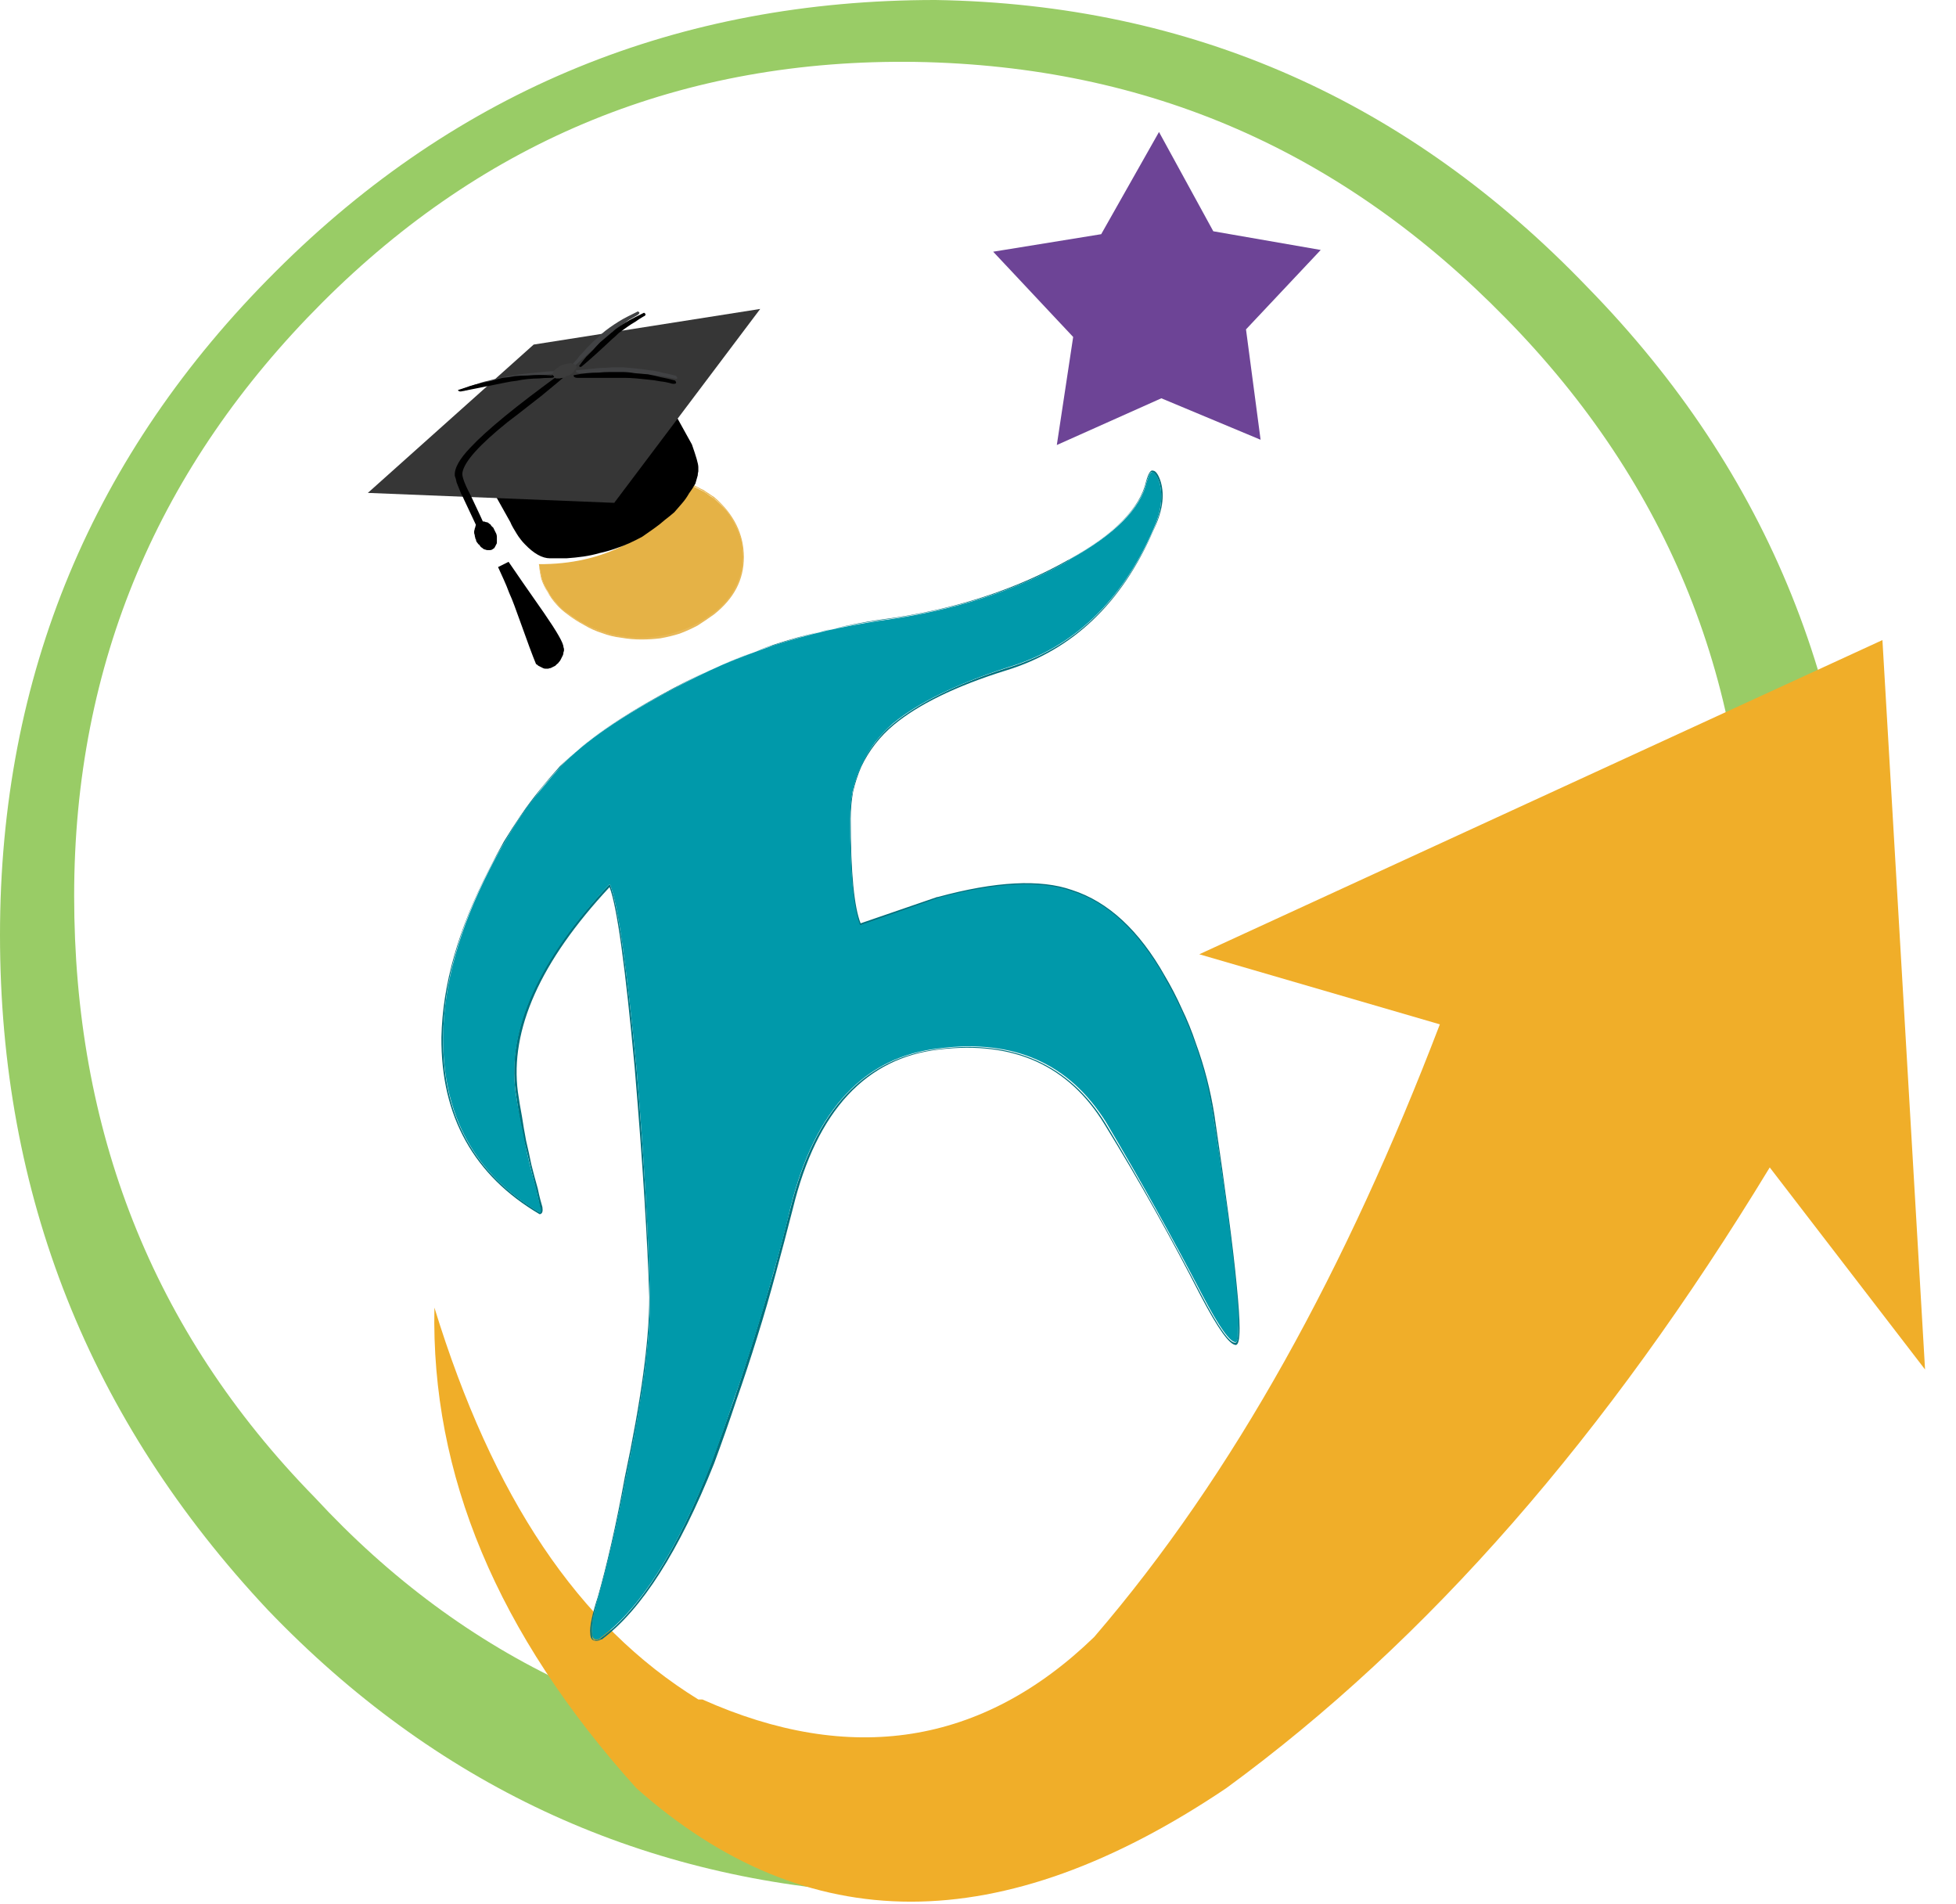 <svg version="1.2" xmlns="http://www.w3.org/2000/svg" viewBox="0 0 335 326" width="335" height="326">
	<title>K12Results-svg</title>
	<defs>
		<linearGradient id="g1" x1="-511.4" y1="559.6" x2="-505.5" y2="556.9" gradientUnits="userSpaceOnUse">
			<stop offset="0" stop-color="#000000"/>
			<stop offset=".8" stop-color="#373737"/>
			<stop offset=".9" stop-color="#252525"/>
			<stop offset="1" stop-color="#000000"/>
		</linearGradient>
		<linearGradient id="g2" x1="-940.2" y1="-1933.8" x2="-940.2" y2="-1933.8" gradientUnits="userSpaceOnUse">
			<stop offset="0" stop-color="#000000"/>
			<stop offset="1" stop-color="#787878"/>
		</linearGradient>
	</defs>
	<style>
		.s0 { fill: #99cc66 } 
		.s1 { fill: #f0ae29 } 
		.s2 { fill: #e5b246 } 
		.s3 { fill: #e8b959 } 
		.s4 { fill: #00717d } 
		.s5 { fill: #0099aa } 
		.s6 { fill: #6d4496 } 
		.s7 { fill: url(#g1) } 
		.s8 { fill: #363636 } 
		.s9 { fill: #000000 } 
		.s10 { fill: #414244 } 
		.s11 { fill: url(#g2) } 
	</style>
	<path id="Layer" class="s0" d="m160.2 0c43.9 0.7 81.1 17.3 111.7 49.2c31.2 31.9 46.5 70.4 46.5 114.9q-1 12.9-2 23.9h-20.6q0.8-3.7 1.4-7.5q0.6-3.8 1.1-7.7q0.4-3.8 0.6-7.6q0.2-3.9 0.2-7.7c0.7-39.9-13.2-74.5-41.2-103c-28-28.6-61.1-43.2-101-43.9c-39.9-0.6-73.8 13.3-101.7 41.2c-27.9 27.9-42.5 61.7-42.5 101.6c0 39.9 13.2 74.4 41.2 103c25.8 27.9 57.7 42.5 95 44.5v23.2c-39.9-2.6-74.4-18.6-103-48.4c-30.6-32.6-45.9-71.1-45.9-115.6c0-44.5 15.9-82.4 47.2-113.6c31.2-31.2 69.1-46.5 113-46.5z" />
	<path id="Layer" class="s1" d="m210 306.2c-38.5 25.9-71.8 25.9-101 0c-23.9-26.5-35.2-53.8-34.6-82.3c10 32.5 24.6 54.4 45.2 67.1h0.7c25.3 11.3 47.9 7.9 67.1-10.7c24-27.9 43.2-63.1 59.2-104.9l-41.2-12l117-53.8l7.3 124.9l-26.6-34.6c-27.9 45.9-58.5 81-93.1 106.3z" />
	<path id="Layer" class="s2" d="m95.4 103.4q-0.9-0.9-1.5-2q-0.7-1.1-1.1-2.3q-0.3-1.3-0.5-2.5q16.3 0.1 26.2-13.4q0.5 0.2 0.9 0.4q0.5 0.3 1 0.5q0.5 0.3 0.9 0.6q0.4 0.3 0.9 0.6q1.1 0.9 2.1 2q1 1.2 1.6 2.5q0.7 1.3 1.1 2.7q0.3 1.5 0.3 2.9c0 3.9-1.8 7.1-5.1 9.7q-1.4 1-2.8 1.8q-1.5 0.8-3.1 1.3q-1.6 0.6-3.2 0.9q-1.7 0.2-3.3 0.2q-1.7 0-3.4-0.3q-1.6-0.2-3.2-0.8q-1.6-0.5-3.1-1.3q-1.5-0.8-2.8-1.8q-1.1-0.7-1.9-1.7z" />
	<path id="Layer" class="s3" d="m92.3 96.5q0.1 1.3 0.4 2.6q0.4 1.2 1.1 2.3q0.6 1.1 1.5 2.1q0.8 0.9 1.9 1.7q1.3 1 2.8 1.8q1.5 0.9 3.1 1.4q1.6 0.6 3.3 0.8q1.7 0.3 3.4 0.3q1.7 0 3.3-0.2q1.7-0.3 3.3-0.8q1.6-0.6 3.1-1.4q1.4-0.9 2.8-1.9c3.4-2.7 5.1-5.9 5.1-9.8c0-3.9-1.7-7.4-5.1-10.3q-0.5-0.3-0.9-0.6q-0.5-0.3-0.9-0.6q-0.5-0.2-1-0.5q-0.5-0.2-0.9-0.5c0 0.1-0.1 0.1-0.2 0.2q0.5 0.2 1 0.4q0.4 0.3 0.9 0.5q0.5 0.3 0.9 0.6q0.5 0.3 0.9 0.6q1.2 0.9 2.1 2q1 1.2 1.6 2.5q0.7 1.3 1.1 2.7q0.3 1.4 0.4 2.9q-0.1 1.4-0.4 2.8q-0.4 1.4-1.1 2.7q-0.6 1.2-1.6 2.3q-0.9 1.1-2.1 1.9q-1.3 1-2.8 1.8q-1.5 0.8-3.1 1.3q-1.6 0.6-3.2 0.8q-1.7 0.3-3.3 0.3q-1.7 0-3.4-0.3q-1.6-0.2-3.2-0.8q-1.6-0.5-3.1-1.3q-1.5-0.8-2.8-1.8q-1-0.8-1.9-1.7q-0.8-0.9-1.5-2q-0.6-1.1-1-2.3q-0.3-1.2-0.5-2.5z" />
	<path id="Layer" fill-rule="evenodd" class="s4" d="m198.8 82.5c0.7 2.4 0.3 5.1-1.3 8.4c-5.4 12.4-13.8 20.4-25.2 23.9c-8.7 2.7-15.1 5.9-19.2 9.3q-1.8 1.5-3.2 3.3q-1.4 1.8-2.4 3.9q-0.9 2.1-1.4 4.3q-0.4 2.3-0.4 4.6c0 9.2 0.6 15.2 1.7 17.9l13.1-4.5h0.1c9.9-2.7 17.6-3.1 23-1.2q9.3 3 15.9 14.7q1.6 2.7 2.9 5.6q1.4 2.9 2.4 5.9q1.1 3 1.9 6.1q0.8 3.1 1.3 6.3c1.9 12.9 3.2 22.6 3.8 29q0.5 5 0.5 7.4c0 1.9-0.2 2.8-0.6 2.9q-1.6 0.1-6.1-8.5c-4.9-9.6-10.4-19.5-16.5-29.4c-6.1-9.9-15.4-14.2-28.2-12.7c-12.5 1.4-21 10.4-25.1 27.2q-1.4 5.5-2.9 11q-1.5 5.6-3.2 11q-1.7 5.5-3.6 10.9q-1.8 5.4-3.8 10.8c-6 15-12.4 25-19.2 30.1h-0.1c-0.6 0.3-0.9 0.3-1.2 0.2c-0.4 0-0.7-0.5-0.7-1.2q-0.2-1.7 1.3-6.3c1.5-5.3 3.1-12.1 4.6-20.4q4.2-19.8 4.2-30.9c-0.3-9.6-1.1-22.7-2.5-39.3c-1.6-17.2-3-27.5-4.3-30.9q-17.8 19.1-15.7 35.1q0.3 2.1 0.7 4.2q0.3 2 0.7 4.1q0.5 2.1 0.9 4.1q0.5 2 1.1 4.1c0.3 1.5 0.6 2.5 0.8 3.2c0.1 0.7 0 1.1-0.4 1.2h-0.1c-11.2-6.6-16.9-16.7-16.8-30.3c0.2-9 2.9-18.6 8.2-28.8q1.2-2.4 2.5-4.7q1.4-2.3 2.9-4.5q1.5-2.2 3.2-4.3q1.7-2.1 3.5-4.1q1.5-1.4 3.2-2.9q-1.7 1.5-3.1 3q-1.8 1.9-3.5 4q-1.6 2.1-3.2 4.3q-1.5 2.2-2.8 4.5q-1.4 2.2-2.6 4.6c-5.3 10.1-7.9 19.7-8 28.8c-0.2 13.5 5.3 23.5 16.5 30.1q0.3-0.3 0-1.1c-0.1-0.7-0.3-1.7-0.7-3.2q-0.5-2-1-4.1q-0.5-2-1-4.1q-0.4-2-0.8-4.1q-0.3-2.1-0.6-4.1q-2.2-16.2 16-35.4h0.2c1.3 3.4 2.8 13.7 4.5 31.3c1.4 16.6 2.1 29.7 2.3 39.3c0.1 7.5-1.3 17.7-4.1 30.9c-1.6 8.4-3.2 15.2-4.7 20.4c-0.9 3.1-1.3 5.2-1.1 6.3c0 0.5 0 0.9 0.3 1.1q0.2 0 0.3 0q0.2 0 0.4 0q0.1-0.1 0.3-0.1q0.1-0.1 0.2-0.2q10.2-7.5 18.9-30q2-5.4 3.9-10.8q1.8-5.4 3.5-10.8q1.7-5.5 3.3-11q1.5-5.5 2.9-11.1c4.2-16.7 12.6-25.8 25.5-27.2c12.7-1.6 22.2 2.7 28.4 12.7c6.1 10.1 11.5 19.9 16.5 29.5q4.4 8.4 5.8 8.1c0.3 0 0.5-0.8 0.5-2.5c0-1.7-0.2-4-0.5-7.3c-0.6-6.5-1.8-16.2-3.8-28.9q-0.5-3.1-1.3-6.2q-0.8-3.1-1.8-6.1q-1.1-3-2.4-5.9q-1.4-2.9-3-5.6v-0.1c-4.5-7.8-9.7-12.6-15.7-14.6c-5.4-1.8-13-1.5-22.9 1.2l-13.4 4.6h-0.1c-1.1-2.8-1.6-8.9-1.6-18.2q-0.1-2.3 0.4-4.6q0.4-2.2 1.4-4.4q0.9-2.1 2.3-3.9q1.4-1.9 3.2-3.4c4.2-3.5 10.7-6.8 19.5-9.6c11.3-3.3 19.6-11.2 25.1-23.6c1.4-3.1 1.7-5.8 1.1-8.1c-0.4-1.2-0.9-1.8-1.2-1.8v-0.1c-0.4-0.1-0.6 0.5-1 1.6c-1 4.5-5.4 9-13.4 13.5h0.2c-9 5.2-19.8 8.6-32.5 10.3q-4.1 0.6-8.1 1.5q4-1 8.2-1.6c12.6-1.6 23.3-5.2 32.3-10.3c7.9-4.4 12.2-8.9 13.2-13.4q0.6-2.1 1.2-1.8c0.4 0 0.9 0.6 1.3 1.9zm-56.2 25.2q-0.5 0.1-1 0.2q-0.6 0.1-1.2 0.3q0.5-0.2 1.1-0.3q0.6-0.1 1.1-0.2zm-10.1 2.8q-2.1 0.6-4.1 1.4q2-0.8 4.1-1.5q3.9-1.3 7.9-2.2q-4 1-7.9 2.3zm-33.4 17.8c4-3.4 9.5-6.9 16.3-10.5q4.1-2.2 8.4-4q2.2-1 4.6-1.9q-2.3 0.9-4.6 1.9q-4.3 1.8-8.4 4.1q-10.2 5.3-16.3 10.4z" />
	<path id="Layer" class="s5" d="m197.5 90.7c-5.4 12.3-13.8 20.3-25 23.6q-13.2 4.3-19.6 9.6q-1.7 1.5-3.1 3.3q-1.4 1.9-2.3 4q-1 2.1-1.5 4.4q-0.4 2.3-0.4 4.6c0 9.3 0.6 15.4 1.7 18.2h0.1l13.4-4.7c9.8-2.6 17.5-3 22.8-1.1c6.1 1.9 11.3 6.8 15.8 14.6v0.1q1.6 2.7 2.9 5.6q1.4 2.9 2.4 5.9q1.1 3 1.9 6.1q0.7 3 1.2 6.2c2 12.7 3.3 22.4 3.9 28.9c0.3 3.3 0.5 5.6 0.4 7.3c0 1.6-0.1 2.4-0.4 2.5q-1.4 0.3-5.8-8.1c-5-9.6-10.5-19.5-16.5-29.6c-6.3-10-15.7-14.2-28.5-12.6c-12.8 1.4-21.3 10.4-25.5 27.2q-1.3 5.6-2.9 11.1q-1.5 5.5-3.2 10.9q-1.7 5.5-3.6 10.9q-1.8 5.4-3.8 10.8q-8.8 22.5-19 30q-0.1 0.1-0.2 0.2q-0.2 0.1-0.3 0.1q-0.2 0-0.4 0q-0.1 0-0.3-0.1c-0.2-0.1-0.3-0.5-0.3-1c-0.2-1.1 0.2-3.2 1.1-6.3c1.5-5.3 3.1-12 4.7-20.4c2.8-13.2 4.2-23.5 4.1-30.9c-0.2-9.6-0.9-22.7-2.3-39.3c-1.7-17.5-3.2-28-4.5-31.2h-0.2c-12 12.9-17.4 24.6-16 35.5q0.3 2 0.7 4.1q0.4 2.1 0.8 4.1q0.4 2.1 0.9 4.1q0.5 2 1.1 4.1c0.3 1.5 0.6 2.5 0.7 3.2q0.3 0.8 0 1.1c-11.2-6.6-16.7-16.7-16.6-30.2c0.1-9 2.8-18.6 8-28.7q1.2-2.4 2.6-4.7q1.3-2.3 2.8-4.5q1.5-2.2 3.2-4.2q1.7-2.1 3.5-4.1c4.1-4.4 10.7-8.8 19.4-13.4q4.1-2.2 8.4-4.1q4.3-1.8 8.7-3.3q4.4-1.4 9-2.5q4.5-1 9.1-1.7c12.8-1.7 23.6-5.2 32.6-10.4h-0.2c8-4.4 12.4-8.9 13.4-13.4c0.4-1.2 0.6-1.7 1-1.7c0.3 0 0.8 0.6 1.2 1.9c0.6 2.2 0.3 4.9-1.1 8z" />
	<path id="Layer" class="s6" d="m226.2 42.8l-12.8 13.6l2.5 18.9l-17-7.1l-17.9 8l2.8-18.5l-13.7-14.6l18.5-3l9.9-17.5l9.3 17z" />
	<path id="Layer" class="s7" d="m119.6 80q0 0.4 0 0.7q-0.1 0.4-0.1 0.7q-0.1 0.4-0.2 0.7q-0.1 0.3-0.2 0.7q-0.5 0.9-1.1 1.7q-0.5 0.9-1.2 1.7q-0.6 0.7-1.3 1.5q-0.8 0.7-1.6 1.3q-0.9 0.8-1.9 1.5q-1 0.7-2 1.4q-1.1 0.6-2.2 1.1q-1.1 0.5-2.3 0.9q-1.4 0.5-2.8 0.8q-1.4 0.4-2.8 0.6q-1.4 0.2-2.9 0.3q-1.4 0-2.8 0q-2 0-4.3-2.4q-0.4-0.4-0.7-0.8q-0.4-0.5-0.7-1q-0.3-0.5-0.6-1q-0.3-0.5-0.5-1l-8.4-15l30.8-14l8.7 15.7c0.7 2 1.1 3.3 1.1 3.9z" />
	<path id="Layer" class="s8" d="m105.2 86.1l-42.2-1.7l28.4-25.4l38.8-6.1z" />
	<path id="Layer" class="s9" d="m88.9 105.9q-0.4-1.1-0.8-2.2q-0.4-1.1-0.9-2.2q-0.4-1.1-0.9-2.2q-0.5-1.1-1-2.2l1.8-0.9q1.9 2.8 6.1 8.8c2.2 3.2 3.3 5.1 3.3 5.8q0.1 0.2 0.1 0.5q0 0.2-0.1 0.4q0 0.3-0.1 0.5q-0.1 0.2-0.2 0.4q-0.1 0.2-0.2 0.4q-0.1 0.2-0.3 0.4q-0.1 0.2-0.3 0.3q-0.2 0.2-0.3 0.3q-0.2 0.1-0.4 0.2q-0.2 0.1-0.4 0.2q-0.2 0-0.4 0.1q-0.2 0-0.5 0q-0.2 0-0.4-0.1q-0.2-0.1-0.4-0.2q-0.2-0.1-0.4-0.2q-0.2-0.2-0.4-0.3q-0.8-1.9-2.9-7.8z" />
	<path id="Layer" class="s8" d="m98.7 63.9q-0.2 0.3-0.4 0.5q-0.2 0.2-0.5 0.4q-0.3 0.2-0.6 0.3q-0.2 0.1-0.5 0.2q-0.3 0.1-0.6 0.1q-0.3 0-0.6-0.1q-0.3 0-0.6-0.1q0-0.1-0.1-0.2q0 0 0-0.1q-0.1-0.1-0.1-0.2q0-0.1-0.1-0.2q0.1-0.2 0.6-0.4q0.2 0 0.3-0.1q0.2 0 0.3 0q0.2-0.1 0.3-0.1q0.2 0 0.3 0q2-0.3 2.4-1.1l0.2 0.6q-0.1 0.3-0.3 0.5z" />
	<path id="Layer" class="s9" d="m80.6 84.8q2 4.2 2.4 5.2l-1.2 0.5c-0.3-0.6-1-2.2-2.3-4.9q-0.2-0.5-0.5-1q-0.2-0.5-0.4-1q-0.2-0.5-0.4-1q-0.1-0.6-0.3-1.1q-0.2-1.9 2.7-4.9q4.1-4.4 15.4-12.6h1.2q-1.3 1.2-4.5 3.8q-5.1 4-5.8 4.5q-7.2 5.8-7.7 8.6q-0.2 0.9 1.4 3.9z" />
	<path id="Layer" class="s10" d="m107.7 54.8q-0.7 0.5-1.4 1q-0.7 0.5-1.3 1q-0.7 0.5-1.3 1.1q-3.3 3-5 4.5c-0.2 0.2-0.4 0.3-0.5 0.2q-0.2-0.2 0-0.4q0.6-0.6 1.1-1.3q0.6-0.6 1.2-1.3q0.6-0.6 1.2-1.2q0.7-0.6 1.3-1.2q0.7-0.6 1.4-1.1q0.7-0.5 1.5-1q0.8-0.5 1.6-0.9q0.8-0.4 1.6-0.8c0.1-0.1 0.2-0.1 0.4 0.1q0.1 0.2-0.4 0.5q-0.7 0.4-1.4 0.8z" />
	<path id="Layer" class="s10" d="m113.3 64.4q-1-0.1-2-0.2q-1-0.2-2-0.2q-1-0.1-2.1-0.1q-5.2 0-7.9 0c-0.3 0-0.5-0.1-0.6-0.2c-0.1-0.2-0.1-0.3 0.1-0.3q1-0.1 2-0.2q1-0.1 2-0.2q1 0 2-0.1q1 0 2 0q1.1 0.1 2.2 0.2q1.1 0.1 2.2 0.3q1.2 0.1 2.2 0.4q1.1 0.2 2.2 0.5c0.2 0 0.3 0.2 0.4 0.4q0 0.3-0.6 0.1q-1-0.2-2.1-0.4z" />
	<path id="Layer" class="s10" d="m79.5 66.5q1-0.4 2.1-0.7q1-0.4 2-0.6q1.1-0.3 2.1-0.5q1.1-0.3 2.1-0.4q1-0.2 2-0.3q1-0.1 2-0.2q1-0.1 2-0.2q1 0 2-0.1c0.2 0 0.3 0.1 0.2 0.2c0 0.1-0.2 0.2-0.5 0.2q-5.2 0.7-7.8 1.1q-1 0.2-2 0.3q-1 0.2-1.9 0.4q-1 0.3-2 0.5q-0.9 0.3-1.9 0.6q-0.6 0.2-0.6 0q-0.1-0.3 0.2-0.3z" />
	<path id="Layer" class="s9" d="m82.5 89.3q0.2 0 0.4 0q0.1 0 0.3 0.1q0.2 0 0.4 0.1q0.2 0.2 0.4 0.3q0.1 0.2 0.3 0.4q0.2 0.1 0.3 0.4q0.1 0.2 0.2 0.4q0.1 0.2 0.2 0.4q0.1 0.3 0.1 0.5q0 0.2 0 0.5q0 0.2 0 0.5q0 0.2-0.1 0.3q-0.1 0.2-0.2 0.4q-0.1 0.2-0.2 0.3q-0.2 0.1-0.3 0.2q-0.2 0.1-0.4 0.1q-0.2 0-0.4 0q-0.2 0-0.4-0.1q-0.1 0-0.3-0.1q-0.2-0.2-0.4-0.3q-0.2-0.2-0.3-0.4q-0.2-0.1-0.3-0.3q-0.2-0.2-0.3-0.5h0.1q-0.2-0.2-0.2-0.4q-0.1-0.3-0.1-0.5q-0.1-0.2-0.1-0.5q0-0.2 0.1-0.5q0-0.2 0.1-0.3q0-0.2 0.1-0.4q0.1-0.1 0.3-0.3q0.1-0.1 0.3-0.2q0.2-0.1 0.4-0.1z" />
	<path id="Layer" class="s11" d="m98.5 63.3q-0.2 0.3-0.4 0.5q-0.2 0.2-0.5 0.4q-0.3 0.1-0.6 0.2q-0.2 0.2-0.5 0.3q-0.3 0-0.6 0.1q-0.3 0-0.6 0q-0.3-0.1-0.6-0.1q-0.1-0.2-0.1-0.3q0-0.2 0-0.3q0-0.2 0.1-0.3q0.1-0.1 0.2-0.3q0.2-0.3 0.6-0.5q0.3-0.3 0.7-0.5q0.4-0.1 0.8-0.2q0.4-0.1 0.8-0.1q0.1 0 0.3 0.1q0.1 0 0.3 0.1q0.1 0 0.2 0.2q0.1 0.1 0.2 0.2q-0.1 0.3-0.3 0.5z" />
	<path id="Layer" class="s9" d="m108.8 55.1q-0.7 0.4-1.4 0.9q-0.7 0.5-1.4 1q-0.6 0.6-1.2 1.1q-3.3 3.1-5 4.5c-0.2 0.2-0.4 0.3-0.5 0.2q-0.2-0.1 0-0.3q0.5-0.7 1.1-1.4q0.6-0.6 1.2-1.2q0.6-0.7 1.2-1.3q0.7-0.6 1.3-1.1q0.7-0.6 1.4-1.2q0.7-0.5 1.5-1q0.8-0.5 1.6-0.9q0.8-0.4 1.6-0.8c0.1-0.1 0.2 0 0.3 0.1q0.2 0.3-0.3 0.5q-0.7 0.4-1.4 0.9z" />
	<path id="Layer" class="s9" d="m113.1 65.3q-1-0.2-2.1-0.3q-1-0.1-2-0.2q-1.1-0.1-2.1-0.1c-3.5 0-6.2 0-8 0q-0.4 0-0.6-0.2c-0.1-0.2-0.1-0.3 0.2-0.3q1-0.2 2-0.3q1-0.1 2-0.1q1-0.1 2-0.1q1 0 2 0q1.1 0 2.2 0.2q1.2 0.1 2.3 0.2q1.1 0.2 2.2 0.5q1.1 0.2 2.2 0.5q0.3 0 0.4 0.4q0 0.3-0.7 0.2q-1-0.3-2-0.4z" />
	<path id="Layer" class="s9" d="m80.5 66.1q0.9-0.3 1.9-0.5q0.9-0.2 1.9-0.4q0.9-0.3 1.8-0.5q1.1-0.1 2.1-0.3q1.1-0.1 2.1-0.1q1.1-0.1 2.1-0.1q1.1 0 2.1 0.1q0.1-0.1 0.1-0.1q0.1 0 0.1 0.1q0.1 0 0.1 0.1q0.1 0 0.1 0.1q0 0.2-0.6 0.2q-1 0-2 0.1q-0.9 0-1.9 0.1q-1 0.1-1.9 0.3q-1 0.1-1.9 0.3q-5 1-7.5 1.5q-0.4 0.1-0.6-0.1q-0.2-0.1 0.2-0.2q0.9-0.3 1.8-0.6z" />
</svg>